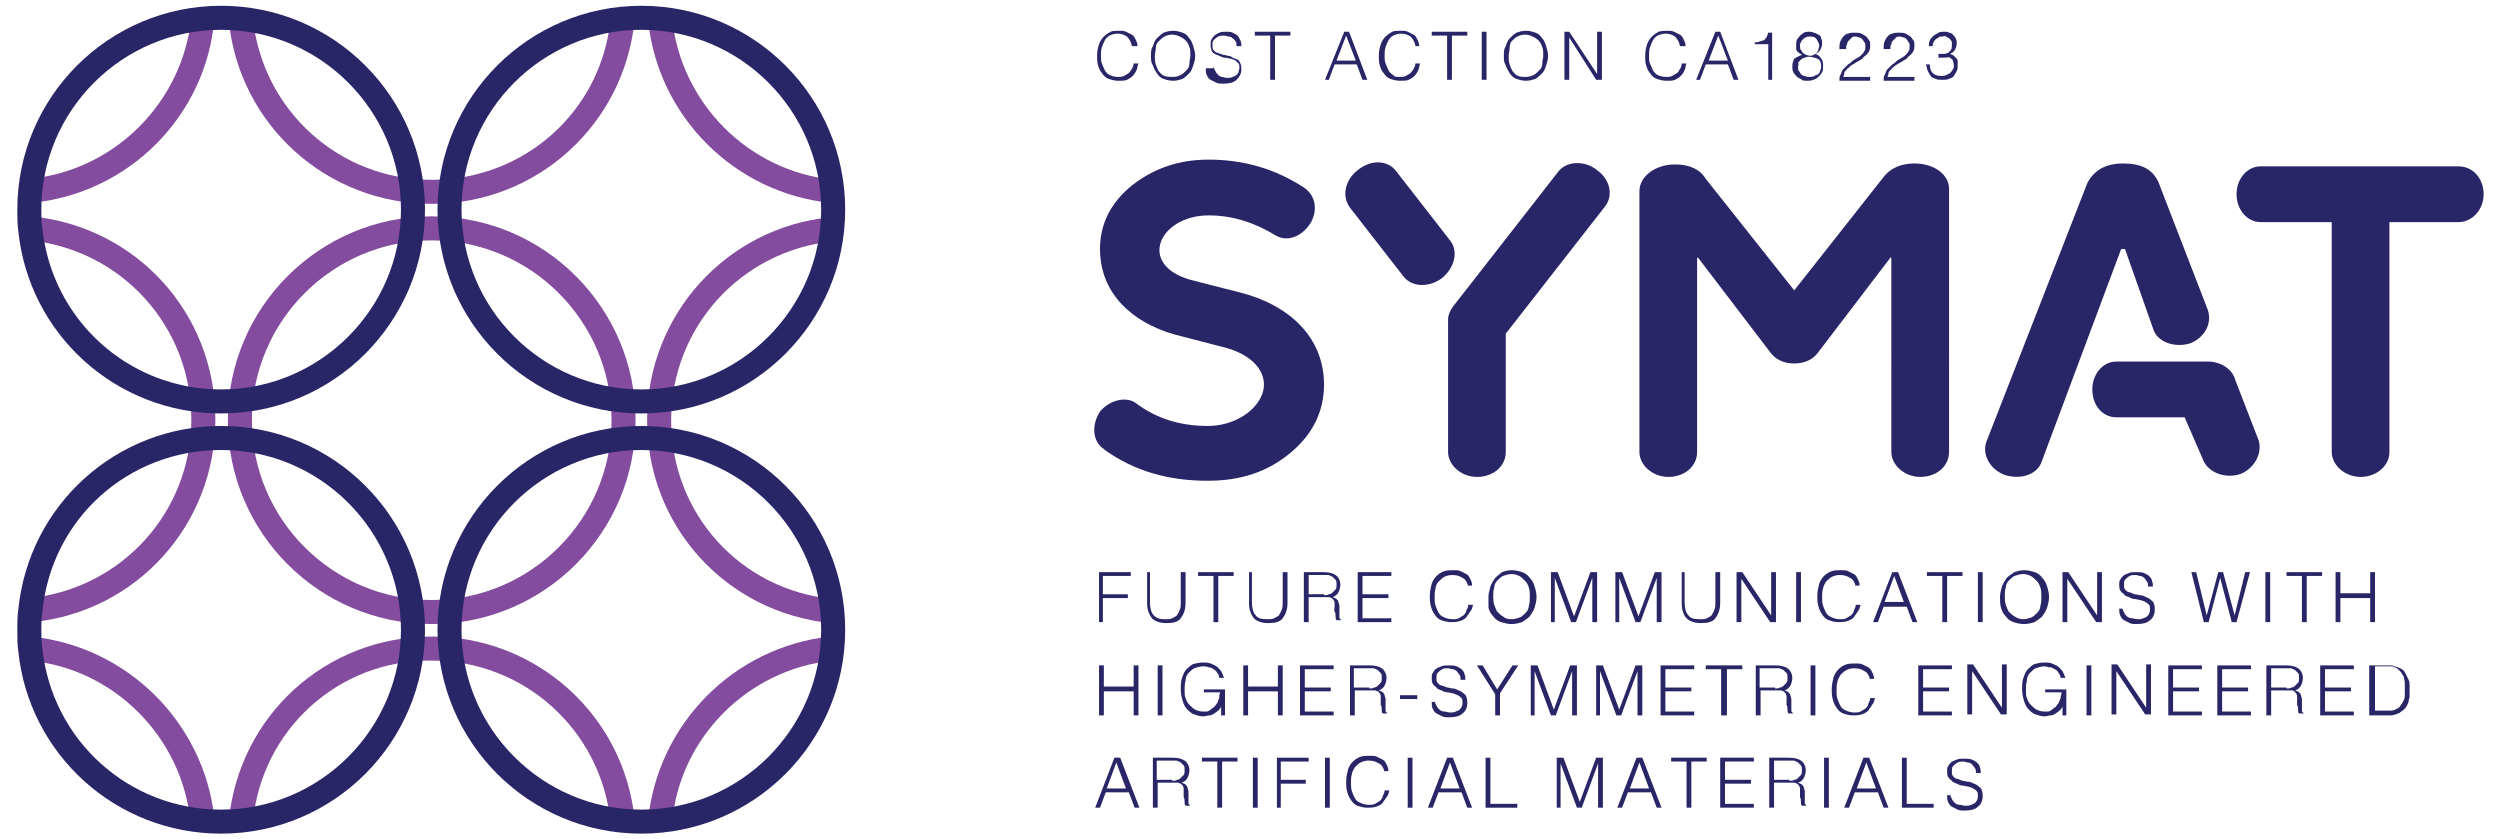 <?xml version="1.0" encoding="utf-8"?>
<!-- Generator: Adobe Illustrator 24.1.2, SVG Export Plug-In . SVG Version: 6.00 Build 0)  -->
<svg version="1.1" id="Layer_1" xmlns="http://www.w3.org/2000/svg" xmlns:xlink="http://www.w3.org/1999/xlink" x="0px" y="0px"
	 viewBox="0 0 260 87.3" style="enable-background:new 0 0 260 87.3;" xml:space="preserve">
<style type="text/css">
	.st0{fill:#844C9E;}
	.st1{fill:#292668;}
</style>
<g>
	<g>
		<g>
			<path class="st0" d="M44.9,64.9c-11.7,0-21.2-9.5-21.2-21.2s9.5-21.2,21.2-21.2S66.1,32,66.1,43.7S56.6,64.9,44.9,64.9z M44.9,25
				c-10.3,0-18.7,8.4-18.7,18.7s8.4,18.7,18.7,18.7S63.6,54,63.6,43.7S55.2,25,44.9,25z"/>
		</g>
		<g>
			<path class="st0" d="M3.4,64.7l-0.3-2.5c9.6-1,16.8-9,16.8-18.6C19.9,34,12.7,26,3.1,25l0.2-2.5c10.9,1.1,19.1,10.1,19.1,21.1
				C22.4,54.6,14.2,63.6,3.4,64.7z"/>
		</g>
		<g>
			<path class="st0" d="M86.4,64.8c-10.9-1.1-19.1-10.1-19.1-21.1c0-10.9,8.2-20,19-21.1l0.3,2.5c-9.6,1-16.8,9-16.8,18.6
				c0,9.7,7.2,17.7,16.9,18.6L86.4,64.8z"/>
		</g>
		<g>
			<path class="st0" d="M44.9,21.2c-10.9,0-20-8.2-21.1-19l2.5-0.3c1,9.6,9,16.8,18.6,16.8c9.7,0,17.7-7.2,18.6-16.8L66,2.1
				C64.9,13,55.8,21.2,44.9,21.2z"/>
		</g>
		<g>
			<path class="st0" d="M3.3,21.1l-0.2-2.5c8.9-0.9,15.9-8,16.8-16.8L22.3,2C21.4,12.1,13.4,20.1,3.3,21.1z"/>
		</g>
		<g>
			<path class="st0" d="M86.4,21.1c-10-1-18-9-19-19l2.5-0.2c0.9,8.8,7.9,15.9,16.8,16.8L86.4,21.1z"/>
		</g>
		<g>
			<path class="st0" d="M26.3,85.5l-2.5-0.2c1.1-10.9,10.1-19.1,21.1-19.1c10.9,0,20,8.2,21.1,19l-2.5,0.3c-1-9.6-9-16.8-18.6-16.8
				C35.2,68.6,27.2,75.9,26.3,85.5z"/>
		</g>
		<g>
			<path class="st0" d="M69.9,85.5l-2.5-0.2c1-10,8.9-18,18.9-19.1l0.3,2.5C77.8,69.6,70.7,76.7,69.9,85.5z"/>
		</g>
		<g>
			<path class="st0" d="M19.8,85.4c-0.9-8.8-8-15.9-16.8-16.7l0.2-2.5c10,1,18,8.9,19.1,18.9L19.8,85.4z"/>
		</g>
		<g>
			<path class="st1" d="M23,43C12.1,43,3,34.8,1.9,24c-0.1-0.7-0.1-1.4-0.1-2.2C1.8,10.1,11.3,0.6,23,0.6s21.2,9.5,21.2,21.2
				S34.7,43,23,43z M23,3.1c-10.3,0-18.7,8.4-18.7,18.7c0,0.6,0,1.3,0.1,1.9c1,9.6,9,16.8,18.6,16.8c10.3,0,18.7-8.4,18.7-18.7
				S33.3,3.1,23,3.1z"/>
		</g>
		<g>
			<path class="st1" d="M66.7,43C55,43,45.5,33.5,45.5,21.8S55,0.6,66.7,0.6s21.2,9.5,21.2,21.2S78.4,43,66.7,43z M66.7,3.1
				C56.4,3.1,48,11.5,48,21.8s8.4,18.7,18.7,18.7s18.7-8.4,18.7-18.7S77,3.1,66.7,3.1z"/>
		</g>
		<g>
			<path class="st1" d="M66.7,86.7c-11.7,0-21.2-9.5-21.2-21.2S55,44.3,66.7,44.3s21.2,9.5,21.2,21.2S78.4,86.7,66.7,86.7z
				 M66.7,46.8C56.4,46.8,48,55.2,48,65.5s8.4,18.7,18.7,18.7s18.7-8.4,18.7-18.7S77,46.8,66.7,46.8z"/>
		</g>
		<g>
			<path class="st1" d="M23,86.7c-10.9,0-20-8.2-21.1-19c-0.1-0.7-0.1-1.4-0.1-2.2c0-0.7,0-1.4,0.1-2.1C3,52.5,12.1,44.3,23,44.3
				c11.7,0,21.2,9.5,21.2,21.2S34.7,86.7,23,86.7z M23,46.8c-9.7,0-17.7,7.2-18.6,16.9c-0.1,0.6-0.1,1.2-0.1,1.8
				c0,0.6,0,1.3,0.1,1.9c1,9.6,9,16.8,18.6,16.8c10.3,0,18.7-8.4,18.7-18.7S33.3,46.8,23,46.8z"/>
		</g>
	</g>
	<g>
		<g>
			<g>
				<path class="st1" d="M117.7,4.7c-0.1-0.4-0.3-0.7-0.5-0.9c-0.3-0.2-0.6-0.3-1-0.3c-0.3,0-0.6,0.1-0.8,0.2
					c-0.2,0.1-0.4,0.3-0.5,0.5c-0.1,0.2-0.2,0.4-0.3,0.7c-0.1,0.3-0.1,0.6-0.1,0.9c0,0.3,0,0.6,0.1,0.8c0.1,0.3,0.2,0.5,0.3,0.7
					s0.3,0.4,0.5,0.5c0.2,0.1,0.5,0.2,0.9,0.2c0.2,0,0.4,0,0.6-0.1c0.2-0.1,0.3-0.2,0.5-0.3c0.1-0.1,0.2-0.3,0.3-0.4
					c0.1-0.2,0.2-0.4,0.2-0.6h0.5c-0.1,0.2-0.1,0.5-0.2,0.7c-0.1,0.2-0.2,0.4-0.4,0.6s-0.4,0.3-0.6,0.4c-0.2,0.1-0.5,0.1-0.9,0.1
					c-0.4,0-0.7-0.1-1-0.2c-0.3-0.1-0.5-0.3-0.7-0.6c-0.2-0.2-0.3-0.5-0.4-0.8c-0.1-0.3-0.1-0.7-0.1-1c0-0.5,0.1-0.9,0.2-1.2
					c0.1-0.3,0.3-0.6,0.5-0.8s0.5-0.4,0.7-0.5s0.6-0.1,0.9-0.1c0.3,0,0.5,0,0.7,0.1c0.2,0.1,0.4,0.2,0.6,0.3s0.3,0.3,0.4,0.5
					c0.1,0.2,0.2,0.4,0.2,0.7H117.7z"/>
				<path class="st1" d="M119.7,5.8c0-0.4,0-0.7,0.2-1c0.1-0.3,0.2-0.6,0.4-0.8c0.2-0.2,0.4-0.4,0.7-0.6c0.3-0.1,0.6-0.2,1-0.2
					c0.4,0,0.7,0.1,1,0.2s0.5,0.3,0.7,0.6c0.2,0.2,0.3,0.5,0.4,0.8c0.1,0.3,0.2,0.7,0.2,1c0,0.4-0.1,0.7-0.2,1
					c-0.1,0.3-0.2,0.6-0.4,0.8c-0.2,0.2-0.4,0.4-0.7,0.6c-0.3,0.1-0.6,0.2-1,0.2c-0.4,0-0.7-0.1-1-0.2c-0.3-0.1-0.5-0.3-0.7-0.6
					s-0.3-0.5-0.4-0.8C119.7,6.5,119.7,6.2,119.7,5.8z M122,8c0.3,0,0.6-0.1,0.8-0.2s0.4-0.3,0.6-0.5c0.2-0.2,0.3-0.4,0.3-0.7
					s0.1-0.6,0.1-0.8c0-0.3,0-0.7-0.1-0.9c-0.1-0.3-0.2-0.5-0.4-0.7c-0.2-0.2-0.4-0.3-0.6-0.4c-0.2-0.1-0.5-0.2-0.8-0.2
					c-0.3,0-0.6,0.1-0.8,0.2c-0.2,0.1-0.4,0.3-0.6,0.5c-0.2,0.2-0.3,0.4-0.3,0.7s-0.1,0.6-0.1,0.8c0,0.3,0,0.6,0.1,0.9
					c0.1,0.3,0.2,0.5,0.3,0.7c0.2,0.2,0.3,0.4,0.6,0.5C121.4,8,121.7,8,122,8z"/>
				<path class="st1" d="M126.2,6.8c0,0.2,0.1,0.4,0.2,0.6s0.2,0.3,0.3,0.4c0.1,0.1,0.3,0.2,0.4,0.2s0.3,0.1,0.5,0.1
					c0.2,0,0.4,0,0.6-0.1c0.2-0.1,0.3-0.1,0.4-0.2s0.2-0.2,0.2-0.3s0.1-0.3,0.1-0.4c0-0.2,0-0.4-0.1-0.5c-0.1-0.1-0.2-0.2-0.3-0.3
					c-0.1-0.1-0.3-0.1-0.5-0.2c-0.2,0-0.4-0.1-0.6-0.1c-0.2,0-0.4-0.1-0.6-0.2c-0.2-0.1-0.3-0.1-0.5-0.2c-0.1-0.1-0.3-0.2-0.3-0.4
					c-0.1-0.2-0.1-0.4-0.1-0.6c0-0.2,0-0.3,0.1-0.5c0.1-0.2,0.2-0.3,0.3-0.4c0.1-0.1,0.3-0.2,0.5-0.3c0.2-0.1,0.5-0.1,0.7-0.1
					c0.3,0,0.5,0,0.7,0.1c0.2,0.1,0.4,0.2,0.5,0.3c0.1,0.1,0.2,0.3,0.3,0.5c0.1,0.2,0.1,0.4,0.1,0.6h-0.5c0-0.2,0-0.4-0.1-0.5
					c-0.1-0.1-0.2-0.3-0.3-0.3c-0.1-0.1-0.2-0.2-0.4-0.2s-0.3-0.1-0.5-0.1c-0.2,0-0.4,0-0.6,0.1c-0.2,0.1-0.3,0.2-0.4,0.3
					c-0.1,0.1-0.2,0.2-0.2,0.4c0,0.1,0,0.3,0,0.4c0,0.2,0.1,0.3,0.2,0.4c0.1,0.1,0.2,0.2,0.4,0.2c0.1,0.1,0.3,0.1,0.5,0.2
					c0.2,0,0.4,0.1,0.5,0.1c0.2,0,0.4,0.1,0.5,0.2c0.2,0.1,0.3,0.1,0.5,0.2s0.2,0.2,0.3,0.4c0.1,0.2,0.1,0.4,0.1,0.6
					c0,0.5-0.2,0.8-0.5,1.1c-0.3,0.3-0.8,0.4-1.4,0.4c-0.3,0-0.5,0-0.7-0.1c-0.2-0.1-0.4-0.2-0.6-0.3c-0.2-0.1-0.3-0.3-0.4-0.5
					s-0.1-0.4-0.1-0.7H126.2z"/>
				<path class="st1" d="M130.5,3.3h3.7v0.4h-1.6v4.6h-0.5V3.7h-1.6V3.3z"/>
				<path class="st1" d="M137.8,8.3l2-5h0.5l1.9,5h-0.5l-0.6-1.6h-2.3l-0.6,1.6H137.8z M139,6.3h2l-1-2.6L139,6.3z"/>
				<path class="st1" d="M147.2,4.7c-0.1-0.4-0.3-0.7-0.5-0.9c-0.3-0.2-0.6-0.3-1-0.3c-0.3,0-0.6,0.1-0.8,0.2
					c-0.2,0.1-0.4,0.3-0.5,0.5c-0.1,0.2-0.2,0.4-0.3,0.7c-0.1,0.3-0.1,0.6-0.1,0.9c0,0.3,0,0.6,0.1,0.8c0.1,0.3,0.2,0.5,0.3,0.7
					s0.3,0.4,0.5,0.5C145,8,145.3,8,145.6,8c0.2,0,0.4,0,0.6-0.1c0.2-0.1,0.3-0.2,0.5-0.3c0.1-0.1,0.2-0.3,0.3-0.4
					c0.1-0.2,0.2-0.4,0.2-0.6h0.5c-0.1,0.2-0.1,0.5-0.2,0.7c-0.1,0.2-0.2,0.4-0.4,0.6s-0.4,0.3-0.6,0.4c-0.2,0.1-0.5,0.1-0.9,0.1
					c-0.4,0-0.7-0.1-1-0.2c-0.3-0.1-0.5-0.3-0.7-0.6c-0.2-0.2-0.3-0.5-0.4-0.8c-0.1-0.3-0.1-0.7-0.1-1c0-0.5,0.1-0.9,0.2-1.2
					c0.1-0.3,0.3-0.6,0.5-0.8s0.5-0.4,0.7-0.5s0.6-0.1,0.9-0.1c0.3,0,0.5,0,0.7,0.1c0.2,0.1,0.4,0.2,0.6,0.3s0.3,0.3,0.4,0.5
					c0.1,0.2,0.2,0.4,0.2,0.7H147.2z"/>
				<path class="st1" d="M148.9,3.3h3.7v0.4H151v4.6h-0.5V3.7h-1.6V3.3z"/>
				<path class="st1" d="M154.1,8.3v-5h0.5v5H154.1z"/>
				<path class="st1" d="M156.4,5.8c0-0.4,0-0.7,0.2-1c0.1-0.3,0.2-0.6,0.4-0.8c0.2-0.2,0.4-0.4,0.7-0.6c0.3-0.1,0.6-0.2,1-0.2
					c0.4,0,0.7,0.1,1,0.2s0.5,0.3,0.7,0.6c0.2,0.2,0.3,0.5,0.4,0.8c0.1,0.3,0.2,0.7,0.2,1c0,0.4-0.1,0.7-0.2,1
					c-0.1,0.3-0.2,0.6-0.4,0.8c-0.2,0.2-0.4,0.4-0.7,0.6c-0.3,0.1-0.6,0.2-1,0.2c-0.4,0-0.7-0.1-1-0.2c-0.3-0.1-0.5-0.3-0.7-0.6
					s-0.3-0.5-0.4-0.8C156.4,6.5,156.4,6.2,156.4,5.8z M158.7,8c0.3,0,0.6-0.1,0.8-0.2s0.4-0.3,0.6-0.5c0.2-0.2,0.3-0.4,0.3-0.7
					s0.1-0.6,0.1-0.8c0-0.3,0-0.7-0.1-0.9c-0.1-0.3-0.2-0.5-0.4-0.7c-0.2-0.2-0.4-0.3-0.6-0.4c-0.2-0.1-0.5-0.2-0.8-0.2
					c-0.3,0-0.6,0.1-0.8,0.2c-0.2,0.1-0.4,0.3-0.6,0.5C157.1,4.4,157,4.7,157,5s-0.1,0.6-0.1,0.8c0,0.3,0,0.6,0.1,0.9
					c0.1,0.3,0.2,0.5,0.3,0.7c0.2,0.2,0.3,0.4,0.6,0.5C158.1,8,158.4,8,158.7,8z"/>
				<path class="st1" d="M163.2,3.9L163.2,3.9l0,4.4h-0.5v-5h0.5l2.9,4.4h0V3.3h0.5v5h-0.6L163.2,3.9z"/>
				<path class="st1" d="M174.7,4.7c-0.1-0.4-0.3-0.7-0.5-0.9c-0.3-0.2-0.6-0.3-1-0.3c-0.3,0-0.6,0.1-0.8,0.2
					c-0.2,0.1-0.4,0.3-0.5,0.5c-0.1,0.2-0.2,0.4-0.3,0.7c-0.1,0.3-0.1,0.6-0.1,0.9c0,0.3,0,0.6,0.1,0.8s0.2,0.5,0.3,0.7
					c0.1,0.2,0.3,0.4,0.5,0.5c0.2,0.1,0.5,0.2,0.9,0.2c0.2,0,0.4,0,0.6-0.1c0.2-0.1,0.3-0.2,0.5-0.3s0.2-0.3,0.3-0.4
					s0.2-0.4,0.2-0.6h0.5c-0.1,0.2-0.1,0.5-0.2,0.7c-0.1,0.2-0.2,0.4-0.4,0.6s-0.4,0.3-0.6,0.4c-0.2,0.1-0.5,0.1-0.9,0.1
					c-0.4,0-0.7-0.1-1-0.2c-0.3-0.1-0.5-0.3-0.7-0.6c-0.2-0.2-0.3-0.5-0.4-0.8s-0.1-0.7-0.1-1c0-0.5,0.1-0.9,0.2-1.2
					s0.3-0.6,0.5-0.8s0.5-0.4,0.7-0.5c0.3-0.1,0.6-0.1,0.9-0.1c0.3,0,0.5,0,0.7,0.1c0.2,0.1,0.4,0.2,0.6,0.3
					c0.2,0.1,0.3,0.3,0.4,0.5c0.1,0.2,0.2,0.4,0.2,0.7H174.7z"/>
				<path class="st1" d="M176.4,8.3l2-5h0.5l1.9,5h-0.5l-0.6-1.6h-2.3l-0.6,1.6H176.4z M177.7,6.3h2l-1-2.6L177.7,6.3z"/>
				<path class="st1" d="M183.8,4.6h-1.3V4.4c0.2,0,0.4,0,0.5-0.1c0.2,0,0.3-0.1,0.4-0.1s0.2-0.2,0.3-0.3c0.1-0.1,0.1-0.3,0.2-0.5
					h0.4v4.9h-0.4V4.6z"/>
				<path class="st1" d="M187.4,5.7c-0.1-0.1-0.2-0.1-0.3-0.2c-0.1-0.1-0.2-0.1-0.2-0.2c-0.1-0.1-0.1-0.2-0.1-0.3s0-0.2,0-0.4
					c0-0.2,0-0.3,0.1-0.5c0.1-0.1,0.2-0.3,0.3-0.4c0.1-0.1,0.3-0.2,0.4-0.3c0.2-0.1,0.4-0.1,0.5-0.1c0.2,0,0.4,0,0.5,0.1
					c0.2,0,0.3,0.1,0.5,0.2s0.3,0.2,0.3,0.4c0.1,0.2,0.1,0.3,0.1,0.5c0,0.3-0.1,0.5-0.2,0.7c-0.1,0.2-0.3,0.3-0.5,0.4
					c0.3,0.1,0.5,0.3,0.6,0.5c0.2,0.2,0.2,0.5,0.2,0.8c0,0.2,0,0.5-0.1,0.6c-0.1,0.2-0.2,0.3-0.4,0.5s-0.3,0.2-0.5,0.3
					c-0.2,0.1-0.5,0.1-0.7,0.1c-0.2,0-0.4,0-0.5-0.1s-0.4-0.2-0.5-0.3c-0.1-0.1-0.3-0.3-0.4-0.5c-0.1-0.2-0.1-0.4-0.1-0.6
					c0-0.3,0.1-0.6,0.2-0.8C186.9,5.9,187.2,5.8,187.4,5.7z M188.2,5.9c-0.2,0-0.3,0-0.5,0.1c-0.1,0-0.3,0.1-0.4,0.2
					c-0.1,0.1-0.2,0.2-0.3,0.3C187.1,6.6,187,6.8,187,7c0,0.2,0,0.3,0.1,0.4c0.1,0.1,0.1,0.2,0.2,0.3c0.1,0.1,0.2,0.2,0.4,0.2
					c0.2,0.1,0.3,0.1,0.5,0.1c0.2,0,0.3,0,0.5-0.1c0.1-0.1,0.3-0.1,0.4-0.2c0.1-0.1,0.2-0.2,0.2-0.4c0.1-0.1,0.1-0.3,0.1-0.4
					c0-0.2,0-0.3-0.1-0.5s-0.1-0.2-0.3-0.3C189,6.1,188.8,6,188.7,6S188.4,5.9,188.2,5.9z M188.2,3.8c-0.1,0-0.3,0-0.4,0.1
					c-0.1,0-0.2,0.1-0.3,0.2c-0.1,0.1-0.2,0.2-0.2,0.3c-0.1,0.1-0.1,0.2-0.1,0.4c0,0.2,0,0.3,0.1,0.4s0.1,0.2,0.2,0.3
					c0.1,0.1,0.2,0.1,0.3,0.2c0.1,0,0.3,0.1,0.4,0.1c0.1,0,0.3,0,0.4-0.1c0.1,0,0.2-0.1,0.3-0.2c0.1-0.1,0.2-0.2,0.2-0.3
					c0-0.1,0.1-0.3,0.1-0.4c0-0.3-0.1-0.4-0.2-0.6C188.8,3.8,188.5,3.8,188.2,3.8z"/>
				<path class="st1" d="M191.3,5c0-0.2,0-0.5,0.1-0.7c0.1-0.2,0.2-0.4,0.3-0.5c0.1-0.1,0.3-0.3,0.5-0.3c0.2-0.1,0.4-0.1,0.7-0.1
					c0.2,0,0.5,0,0.7,0.1c0.2,0.1,0.3,0.2,0.5,0.3c0.1,0.1,0.2,0.3,0.3,0.4s0.1,0.3,0.1,0.5c0,0.2,0,0.4-0.1,0.6
					c-0.1,0.2-0.2,0.3-0.3,0.4c-0.1,0.1-0.3,0.2-0.4,0.4c-0.2,0.1-0.3,0.2-0.5,0.3c-0.2,0.1-0.3,0.2-0.5,0.3s-0.3,0.2-0.4,0.3
					c-0.1,0.1-0.2,0.1-0.2,0.2c-0.1,0.1-0.1,0.1-0.2,0.2c-0.1,0.1-0.1,0.2-0.1,0.3s-0.1,0.2-0.1,0.3h2.8v0.4h-3.2
					c0-0.2,0-0.5,0.1-0.6s0.1-0.4,0.3-0.6c0.2-0.2,0.4-0.4,0.5-0.5c0.2-0.1,0.4-0.3,0.5-0.4c0.2-0.1,0.3-0.2,0.5-0.3
					c0.2-0.1,0.3-0.2,0.4-0.3c0.1-0.1,0.2-0.2,0.3-0.4c0.1-0.1,0.1-0.3,0.1-0.5c0-0.2,0-0.3-0.1-0.4c-0.1-0.1-0.1-0.2-0.2-0.3
					c-0.1-0.1-0.2-0.2-0.3-0.2c-0.1,0-0.3-0.1-0.4-0.1c-0.2,0-0.3,0-0.4,0.1c-0.1,0.1-0.2,0.2-0.3,0.3s-0.2,0.2-0.2,0.4
					c-0.1,0.1-0.1,0.3-0.1,0.5H191.3z"/>
				<path class="st1" d="M195.9,5c0-0.2,0-0.5,0.1-0.7c0.1-0.2,0.2-0.4,0.3-0.5c0.1-0.1,0.3-0.3,0.5-0.3c0.2-0.1,0.4-0.1,0.7-0.1
					c0.2,0,0.5,0,0.7,0.1c0.2,0.1,0.3,0.2,0.5,0.3c0.1,0.1,0.2,0.3,0.3,0.4s0.1,0.3,0.1,0.5c0,0.2,0,0.4-0.1,0.6
					c-0.1,0.2-0.2,0.3-0.3,0.4c-0.1,0.1-0.3,0.2-0.4,0.4c-0.2,0.1-0.3,0.2-0.5,0.3c-0.2,0.1-0.3,0.2-0.5,0.3s-0.3,0.2-0.4,0.3
					c-0.1,0.1-0.2,0.1-0.2,0.2c-0.1,0.1-0.1,0.1-0.2,0.2c-0.1,0.1-0.1,0.2-0.1,0.3s-0.1,0.2-0.1,0.3h2.8v0.4h-3.2
					c0-0.2,0-0.5,0.1-0.6s0.1-0.4,0.3-0.6c0.2-0.2,0.4-0.4,0.5-0.5c0.2-0.1,0.4-0.3,0.5-0.4c0.2-0.1,0.3-0.2,0.5-0.3
					c0.2-0.1,0.3-0.2,0.4-0.3c0.1-0.1,0.2-0.2,0.3-0.4c0.1-0.1,0.1-0.3,0.1-0.5c0-0.2,0-0.3-0.1-0.4c-0.1-0.1-0.1-0.2-0.2-0.3
					c-0.1-0.1-0.2-0.2-0.3-0.2c-0.1,0-0.3-0.1-0.4-0.1c-0.2,0-0.3,0-0.4,0.1c-0.1,0.1-0.2,0.2-0.3,0.3s-0.2,0.2-0.2,0.4
					c-0.1,0.1-0.1,0.3-0.1,0.5H195.9z"/>
				<path class="st1" d="M201.6,5.6c0.2,0,0.4,0,0.6,0c0.2,0,0.3-0.1,0.4-0.1c0.1-0.1,0.2-0.2,0.3-0.3C203,5,203,4.8,203,4.6
					c0-0.2,0-0.3-0.1-0.4S202.8,4,202.7,4c-0.1-0.1-0.2-0.1-0.3-0.2s-0.3,0-0.4,0c-0.2,0-0.3,0-0.4,0.1s-0.2,0.1-0.3,0.2
					c-0.1,0.1-0.2,0.2-0.2,0.3c-0.1,0.1-0.1,0.3-0.1,0.4h-0.4c0-0.2,0-0.4,0.1-0.6s0.2-0.3,0.4-0.5c0.2-0.1,0.3-0.2,0.5-0.3
					s0.4-0.1,0.6-0.1c0.2,0,0.4,0,0.5,0.1c0.2,0,0.3,0.1,0.4,0.2c0.1,0.1,0.2,0.2,0.3,0.4c0.1,0.2,0.1,0.3,0.1,0.5
					c0,0.3-0.1,0.5-0.2,0.7c-0.1,0.2-0.3,0.3-0.5,0.4c0.2,0.1,0.3,0.1,0.4,0.2s0.2,0.2,0.3,0.3c0.1,0.1,0.1,0.2,0.1,0.3
					c0,0.1,0,0.2,0,0.4c0,0.2,0,0.4-0.1,0.6c-0.1,0.2-0.2,0.3-0.3,0.5s-0.3,0.2-0.5,0.3c-0.2,0.1-0.4,0.1-0.7,0.1
					c-0.3,0-0.5,0-0.7-0.1s-0.4-0.1-0.5-0.3c-0.1-0.1-0.2-0.3-0.3-0.5c-0.1-0.2-0.1-0.4-0.2-0.7h0.4c0,0.4,0.1,0.7,0.3,0.9
					c0.2,0.2,0.5,0.3,0.9,0.3c0.2,0,0.3,0,0.5-0.1c0.2-0.1,0.3-0.1,0.4-0.2c0.1-0.1,0.2-0.2,0.3-0.4c0.1-0.1,0.1-0.3,0.1-0.4
					c0-0.2-0.1-0.4-0.1-0.5s-0.2-0.2-0.3-0.3S202.4,6,202.2,6c-0.2,0-0.4,0-0.6,0V5.6z"/>
			</g>
		</g>
		<g>
			<path class="st1" d="M114.3,64.7v-5.2h3.3v0.4h-2.9v1.9h2.6v0.4h-2.6v2.5H114.3z"/>
			<path class="st1" d="M119.1,59.5h0.5v3.1c0,0.6,0.1,1.1,0.4,1.4s0.6,0.4,1.2,0.4c0.3,0,0.5,0,0.7-0.1c0.2-0.1,0.4-0.2,0.5-0.3
				c0.1-0.2,0.2-0.3,0.3-0.6c0.1-0.2,0.1-0.5,0.1-0.8v-3.1h0.5v3.2c0,0.7-0.2,1.2-0.5,1.6c-0.3,0.4-0.8,0.5-1.5,0.5
				c-0.7,0-1.2-0.2-1.5-0.5c-0.3-0.4-0.5-0.9-0.5-1.5V59.5z"/>
			<path class="st1" d="M124.5,59.5h3.8v0.4h-1.6v4.8h-0.5v-4.8h-1.6V59.5z"/>
			<path class="st1" d="M129.7,59.5h0.5v3.1c0,0.6,0.1,1.1,0.4,1.4c0.2,0.3,0.6,0.4,1.2,0.4c0.3,0,0.5,0,0.7-0.1
				c0.2-0.1,0.4-0.2,0.5-0.3c0.1-0.2,0.2-0.3,0.3-0.6c0.1-0.2,0.1-0.5,0.1-0.8v-3.1h0.5v3.2c0,0.7-0.2,1.2-0.5,1.6
				c-0.3,0.4-0.8,0.5-1.5,0.5c-0.7,0-1.2-0.2-1.5-0.5c-0.3-0.4-0.5-0.9-0.5-1.5V59.5z"/>
			<path class="st1" d="M136.1,62.3v2.4l-0.5,0v-5.2h2c0.6,0,1,0.1,1.3,0.3c0.3,0.2,0.5,0.6,0.5,1c0,0.3-0.1,0.6-0.2,0.8
				s-0.3,0.4-0.6,0.5c0.2,0.1,0.3,0.1,0.4,0.2c0.1,0.1,0.2,0.2,0.2,0.3c0,0.1,0.1,0.3,0.1,0.4c0,0.1,0,0.3,0,0.4c0,0.2,0,0.4,0,0.5
				s0,0.2,0,0.3c0,0.1,0,0.1,0.1,0.2c0,0,0.1,0.1,0.1,0.1v0l-0.5,0c-0.1-0.1-0.1-0.2-0.1-0.4s0-0.3-0.1-0.5s0-0.3,0-0.5
				c0-0.2,0-0.3,0-0.4c0-0.1-0.1-0.3-0.1-0.3c-0.1-0.1-0.1-0.1-0.2-0.2c-0.1,0-0.2-0.1-0.3-0.1c-0.1,0-0.2,0-0.3,0H136.1z
				 M137.7,61.9c0.2,0,0.4,0,0.5-0.1c0.2,0,0.3-0.1,0.4-0.2s0.2-0.2,0.3-0.3c0.1-0.1,0.1-0.3,0.1-0.5c0-0.2,0-0.4-0.1-0.5
				c-0.1-0.1-0.2-0.2-0.3-0.3c-0.1-0.1-0.3-0.1-0.4-0.2c-0.2,0-0.3,0-0.5,0h-1.6v2H137.7z"/>
			<path class="st1" d="M141.2,64.7v-5.2h3.5v0.4h-3v1.9h2.7v0.4h-2.7v2.1h3v0.4H141.2z"/>
			<path class="st1" d="M152.7,61c-0.1-0.4-0.3-0.8-0.6-0.9c-0.3-0.2-0.6-0.3-1.1-0.3c-0.3,0-0.6,0.1-0.8,0.2
				c-0.2,0.1-0.4,0.3-0.6,0.5s-0.3,0.5-0.3,0.7c-0.1,0.3-0.1,0.6-0.1,0.9c0,0.3,0,0.6,0.1,0.9c0.1,0.3,0.2,0.5,0.3,0.7
				c0.1,0.2,0.3,0.4,0.6,0.5c0.2,0.1,0.5,0.2,0.9,0.2c0.2,0,0.4,0,0.6-0.1s0.3-0.2,0.5-0.3c0.1-0.1,0.3-0.3,0.3-0.5
				c0.1-0.2,0.2-0.4,0.2-0.6h0.5c-0.1,0.3-0.1,0.5-0.3,0.7c-0.1,0.2-0.3,0.4-0.4,0.6c-0.2,0.2-0.4,0.3-0.7,0.4
				c-0.3,0.1-0.6,0.1-0.9,0.1c-0.4,0-0.7-0.1-1-0.2c-0.3-0.1-0.5-0.3-0.7-0.6c-0.2-0.3-0.3-0.5-0.4-0.9c-0.1-0.3-0.1-0.7-0.1-1
				c0-0.5,0.1-0.9,0.2-1.3c0.1-0.3,0.3-0.6,0.5-0.8c0.2-0.2,0.5-0.4,0.8-0.5c0.3-0.1,0.6-0.1,1-0.1c0.3,0,0.5,0,0.7,0.1
				c0.2,0.1,0.4,0.2,0.6,0.3c0.2,0.1,0.3,0.3,0.4,0.5c0.1,0.2,0.2,0.4,0.2,0.7H152.7z"/>
			<path class="st1" d="M154.8,62.1c0-0.4,0.1-0.7,0.2-1.1c0.1-0.3,0.3-0.6,0.5-0.9c0.2-0.2,0.5-0.4,0.7-0.6c0.3-0.1,0.6-0.2,1-0.2
				c0.4,0,0.8,0.1,1.1,0.2c0.3,0.1,0.6,0.3,0.8,0.6c0.2,0.2,0.4,0.5,0.5,0.9c0.1,0.3,0.2,0.7,0.2,1.1c0,0.4-0.1,0.7-0.2,1.1
				c-0.1,0.3-0.3,0.6-0.5,0.9c-0.2,0.2-0.5,0.4-0.8,0.6c-0.3,0.1-0.7,0.2-1.1,0.2c-0.4,0-0.7-0.1-1.1-0.2c-0.3-0.1-0.6-0.3-0.8-0.6
				c-0.2-0.2-0.4-0.5-0.5-0.9C154.8,62.8,154.8,62.5,154.8,62.1z M157.2,64.4c0.3,0,0.6-0.1,0.9-0.2c0.2-0.1,0.4-0.3,0.6-0.5
				c0.2-0.2,0.3-0.5,0.3-0.7c0.1-0.3,0.1-0.6,0.1-0.9c0-0.4,0-0.7-0.1-1c-0.1-0.3-0.2-0.5-0.4-0.7c-0.2-0.2-0.4-0.4-0.6-0.5
				c-0.2-0.1-0.5-0.2-0.8-0.2c-0.3,0-0.6,0.1-0.9,0.2c-0.2,0.1-0.4,0.3-0.6,0.5c-0.2,0.2-0.3,0.5-0.3,0.7c-0.1,0.3-0.1,0.6-0.1,0.9
				c0,0.3,0,0.6,0.1,0.9c0.1,0.3,0.2,0.5,0.3,0.7c0.2,0.2,0.4,0.4,0.6,0.5C156.5,64.3,156.8,64.4,157.2,64.4z"/>
			<path class="st1" d="M161.3,64.7v-5.2h0.7l1.7,4.6h0l1.7-4.6h0.7v5.2h-0.5v-4.6h0l-1.7,4.6h-0.5l-1.7-4.6h0v4.6H161.3z"/>
			<path class="st1" d="M168,64.7v-5.2h0.7l1.7,4.6h0l1.7-4.6h0.7v5.2h-0.5v-4.6h0l-1.7,4.6h-0.5l-1.7-4.6h0v4.6H168z"/>
			<path class="st1" d="M174.7,59.5h0.5v3.1c0,0.6,0.1,1.1,0.4,1.4c0.2,0.3,0.6,0.4,1.2,0.4c0.3,0,0.5,0,0.7-0.1
				c0.2-0.1,0.4-0.2,0.5-0.3c0.1-0.2,0.2-0.3,0.3-0.6c0.1-0.2,0.1-0.5,0.1-0.8v-3.1h0.5v3.2c0,0.7-0.2,1.2-0.5,1.6
				c-0.3,0.4-0.8,0.5-1.5,0.5c-0.7,0-1.2-0.2-1.5-0.5s-0.5-0.9-0.5-1.5V59.5z"/>
			<path class="st1" d="M181.1,60.2L181.1,60.2l0,4.5h-0.5v-5.2h0.6l3,4.5h0v-4.5h0.5v5.2h-0.6L181.1,60.2z"/>
			<path class="st1" d="M186.8,64.7v-5.2h0.5v5.2H186.8z"/>
			<path class="st1" d="M193,61c-0.1-0.4-0.3-0.8-0.6-0.9c-0.3-0.2-0.6-0.3-1.1-0.3c-0.3,0-0.6,0.1-0.8,0.2
				c-0.2,0.1-0.4,0.3-0.6,0.5c-0.1,0.2-0.3,0.5-0.3,0.7c-0.1,0.3-0.1,0.6-0.1,0.9c0,0.3,0,0.6,0.1,0.9c0.1,0.3,0.2,0.5,0.3,0.7
				c0.1,0.2,0.3,0.4,0.6,0.5c0.2,0.1,0.5,0.2,0.9,0.2c0.2,0,0.4,0,0.6-0.1c0.2-0.1,0.3-0.2,0.5-0.3c0.1-0.1,0.3-0.3,0.3-0.5
				c0.1-0.2,0.2-0.4,0.2-0.6h0.5c-0.1,0.3-0.1,0.5-0.3,0.7c-0.1,0.2-0.3,0.4-0.4,0.6c-0.2,0.2-0.4,0.3-0.7,0.4
				c-0.3,0.1-0.6,0.1-0.9,0.1c-0.4,0-0.7-0.1-1-0.2c-0.3-0.1-0.5-0.3-0.7-0.6c-0.2-0.3-0.3-0.5-0.4-0.9c-0.1-0.3-0.1-0.7-0.1-1
				c0-0.5,0.1-0.9,0.2-1.3c0.1-0.3,0.3-0.6,0.5-0.8c0.2-0.2,0.5-0.4,0.8-0.5c0.3-0.1,0.6-0.1,1-0.1c0.3,0,0.5,0,0.7,0.1
				c0.2,0.1,0.4,0.2,0.6,0.3c0.2,0.1,0.3,0.3,0.4,0.5c0.1,0.2,0.2,0.4,0.2,0.7H193z"/>
			<path class="st1" d="M194.8,64.7l2-5.2h0.6l2,5.2h-0.5l-0.6-1.6h-2.4l-0.6,1.6H194.8z M196,62.6h2l-1-2.7L196,62.6z"/>
			<path class="st1" d="M200.3,59.5h3.8v0.4h-1.6v4.8h-0.5v-4.8h-1.6V59.5z"/>
			<path class="st1" d="M205.7,64.7v-5.2h0.5v5.2H205.7z"/>
			<path class="st1" d="M208,62.1c0-0.4,0.1-0.7,0.2-1.1c0.1-0.3,0.3-0.6,0.5-0.9c0.2-0.2,0.5-0.4,0.8-0.6c0.3-0.1,0.6-0.2,1-0.2
				c0.4,0,0.8,0.1,1.1,0.2s0.6,0.3,0.8,0.6c0.2,0.2,0.4,0.5,0.5,0.9c0.1,0.3,0.2,0.7,0.2,1.1c0,0.4-0.1,0.7-0.2,1.1
				c-0.1,0.3-0.3,0.6-0.5,0.9c-0.2,0.2-0.5,0.4-0.8,0.6c-0.3,0.1-0.7,0.2-1.1,0.2c-0.4,0-0.8-0.1-1.1-0.2c-0.3-0.1-0.6-0.3-0.8-0.6
				c-0.2-0.2-0.4-0.5-0.5-0.9S208,62.5,208,62.1z M210.4,64.4c0.3,0,0.6-0.1,0.9-0.2c0.2-0.1,0.4-0.3,0.6-0.5
				c0.2-0.2,0.3-0.5,0.3-0.7c0.1-0.3,0.1-0.6,0.1-0.9c0-0.4,0-0.7-0.1-1c-0.1-0.3-0.2-0.5-0.4-0.7c-0.2-0.2-0.4-0.4-0.6-0.5
				c-0.2-0.1-0.5-0.2-0.8-0.2c-0.3,0-0.6,0.1-0.9,0.2c-0.2,0.1-0.4,0.3-0.6,0.5s-0.3,0.5-0.3,0.7c-0.1,0.3-0.1,0.6-0.1,0.9
				c0,0.3,0,0.6,0.1,0.9c0.1,0.3,0.2,0.5,0.3,0.7c0.2,0.2,0.4,0.4,0.6,0.5C209.8,64.3,210.1,64.4,210.4,64.4z"/>
			<path class="st1" d="M215,60.2L215,60.2l0,4.5h-0.5v-5.2h0.6l3,4.5h0v-4.5h0.5v5.2H218L215,60.2z"/>
			<path class="st1" d="M220.7,63.1c0,0.2,0.1,0.4,0.2,0.6c0.1,0.2,0.2,0.3,0.3,0.4c0.1,0.1,0.3,0.2,0.5,0.2c0.2,0,0.4,0.1,0.6,0.1
				c0.2,0,0.4,0,0.6-0.1c0.2-0.1,0.3-0.1,0.4-0.2c0.1-0.1,0.2-0.2,0.2-0.3c0.1-0.1,0.1-0.3,0.1-0.4c0-0.2,0-0.4-0.1-0.5
				c-0.1-0.1-0.2-0.2-0.4-0.3c-0.1-0.1-0.3-0.1-0.5-0.2c-0.2,0-0.4-0.1-0.6-0.1c-0.2,0-0.4-0.1-0.6-0.2c-0.2-0.1-0.4-0.1-0.5-0.3
				c-0.1-0.1-0.3-0.2-0.4-0.4c-0.1-0.2-0.1-0.4-0.1-0.6c0-0.2,0-0.4,0.1-0.5c0.1-0.2,0.2-0.3,0.3-0.4c0.1-0.1,0.3-0.2,0.6-0.3
				c0.2-0.1,0.5-0.1,0.8-0.1c0.3,0,0.5,0,0.8,0.1c0.2,0.1,0.4,0.2,0.5,0.3c0.1,0.1,0.3,0.3,0.3,0.5c0.1,0.2,0.1,0.4,0.1,0.6h-0.5
				c0-0.2,0-0.4-0.1-0.5c-0.1-0.1-0.2-0.3-0.3-0.4c-0.1-0.1-0.3-0.2-0.4-0.2c-0.2,0-0.3-0.1-0.5-0.1c-0.2,0-0.5,0-0.6,0.1
				c-0.2,0.1-0.3,0.2-0.4,0.3c-0.1,0.1-0.2,0.2-0.2,0.4c0,0.1,0,0.3,0,0.4c0,0.2,0.1,0.3,0.2,0.4c0.1,0.1,0.2,0.2,0.4,0.2
				c0.2,0.1,0.3,0.1,0.5,0.2c0.2,0,0.4,0.1,0.6,0.1c0.2,0,0.4,0.1,0.6,0.2c0.2,0.1,0.3,0.1,0.5,0.3c0.1,0.1,0.3,0.2,0.3,0.4
				c0.1,0.2,0.1,0.4,0.1,0.6c0,0.5-0.2,0.9-0.5,1.1c-0.3,0.3-0.8,0.4-1.4,0.4c-0.3,0-0.5,0-0.7-0.1c-0.2-0.1-0.4-0.2-0.6-0.3
				c-0.2-0.1-0.3-0.3-0.4-0.5c-0.1-0.2-0.1-0.5-0.1-0.7H220.7z"/>
			<path class="st1" d="M232.4,64L232.4,64l1.1-4.5h0.5l-1.4,5.2h-0.5l-1.2-4.6h0l-1.2,4.6h-0.5l-1.3-5.2h0.5l1.1,4.5h0l1.2-4.5h0.5
				L232.4,64z"/>
			<path class="st1" d="M235.6,64.7v-5.2h0.5v5.2H235.6z"/>
			<path class="st1" d="M237.7,59.5h3.8v0.4h-1.6v4.8h-0.5v-4.8h-1.6V59.5z"/>
			<path class="st1" d="M242.9,64.7v-5.2h0.5v2.2h3.1v-2.2h0.5v5.2h-0.5v-2.5h-3.1v2.5H242.9z"/>
			<path class="st1" d="M114.3,74.4v-5.2h0.5v2.2h3.1v-2.2h0.5v5.2h-0.5v-2.5h-3.1v2.5H114.3z"/>
			<path class="st1" d="M120.4,74.4v-5.2h0.5v5.2H120.4z"/>
			<path class="st1" d="M125.2,72.1v-0.4h2.2v2.7H127v-0.9c-0.1,0.2-0.2,0.3-0.3,0.4c-0.1,0.1-0.3,0.2-0.4,0.3
				c-0.2,0.1-0.3,0.2-0.5,0.2c-0.2,0-0.4,0.1-0.7,0.1c-0.3,0-0.6-0.1-0.9-0.2s-0.5-0.3-0.7-0.5c-0.2-0.2-0.4-0.5-0.5-0.9
				c-0.1-0.3-0.2-0.8-0.2-1.2c0-0.4,0-0.7,0.1-1.1c0.1-0.3,0.2-0.6,0.4-0.9c0.2-0.2,0.4-0.4,0.7-0.6c0.3-0.1,0.7-0.2,1.1-0.2
				c0.3,0,0.5,0,0.8,0.1c0.2,0.1,0.5,0.2,0.6,0.3c0.2,0.1,0.3,0.3,0.5,0.5c0.1,0.2,0.2,0.4,0.3,0.7h-0.5c0-0.2-0.1-0.4-0.2-0.5
				c-0.1-0.2-0.2-0.3-0.4-0.4c-0.1-0.1-0.3-0.2-0.5-0.2c-0.2-0.1-0.4-0.1-0.6-0.1c-0.3,0-0.6,0.1-0.9,0.2c-0.2,0.1-0.4,0.3-0.6,0.5
				c-0.2,0.2-0.3,0.5-0.3,0.8c-0.1,0.3-0.1,0.6-0.1,1c0,0.3,0,0.6,0.1,0.8c0.1,0.3,0.2,0.5,0.4,0.7c0.2,0.2,0.4,0.4,0.6,0.5
				c0.2,0.1,0.5,0.2,0.8,0.2c0.1,0,0.3,0,0.4,0c0.1,0,0.3-0.1,0.4-0.2s0.3-0.2,0.4-0.3c0.1-0.1,0.2-0.3,0.3-0.4
				c0.1-0.2,0.1-0.3,0.2-0.5c0-0.2,0-0.4,0.1-0.6H125.2z"/>
			<path class="st1" d="M129.3,74.4v-5.2h0.5v2.2h3.1v-2.2h0.5v5.2h-0.5v-2.5h-3.1v2.5H129.3z"/>
			<path class="st1" d="M135.2,74.4v-5.2h3.5v0.4h-3v1.9h2.7v0.4h-2.7v2.1h3v0.4H135.2z"/>
			<path class="st1" d="M140.9,72v2.4l-0.5,0v-5.2h2c0.6,0,1,0.1,1.3,0.3c0.3,0.2,0.5,0.6,0.5,1c0,0.3-0.1,0.6-0.2,0.8
				c-0.1,0.2-0.3,0.4-0.6,0.5c0.2,0.1,0.3,0.1,0.4,0.2c0.1,0.1,0.2,0.2,0.2,0.3c0,0.1,0.1,0.3,0.1,0.4c0,0.1,0,0.3,0,0.4
				c0,0.2,0,0.4,0,0.5c0,0.1,0,0.2,0,0.3c0,0.1,0,0.1,0.1,0.2c0,0,0.1,0.1,0.1,0.1v0l-0.5,0c-0.1-0.1-0.1-0.2-0.1-0.4
				c0-0.2,0-0.3-0.1-0.5c0-0.2,0-0.3,0-0.5c0-0.2,0-0.3,0-0.4c0-0.1-0.1-0.3-0.1-0.3c-0.1-0.1-0.1-0.1-0.2-0.2
				c-0.1,0-0.2-0.1-0.3-0.1c-0.1,0-0.2,0-0.3,0H140.9z M142.4,71.6c0.2,0,0.4,0,0.5-0.1c0.2,0,0.3-0.1,0.4-0.2
				c0.1-0.1,0.2-0.2,0.3-0.3c0.1-0.1,0.1-0.3,0.1-0.5c0-0.2,0-0.4-0.1-0.5c-0.1-0.1-0.2-0.2-0.3-0.3c-0.1-0.1-0.3-0.1-0.4-0.2
				c-0.2,0-0.3,0-0.5,0h-1.6v2H142.4z"/>
			<path class="st1" d="M147.4,72.3v0.4h-1.8v-0.4H147.4z"/>
			<path class="st1" d="M149.2,72.8c0,0.2,0.1,0.4,0.2,0.6c0.1,0.2,0.2,0.3,0.3,0.4c0.1,0.1,0.3,0.2,0.5,0.2c0.2,0,0.4,0.1,0.6,0.1
				c0.2,0,0.4,0,0.6-0.1c0.2-0.1,0.3-0.1,0.4-0.2c0.1-0.1,0.2-0.2,0.2-0.3c0.1-0.1,0.1-0.3,0.1-0.4c0-0.2,0-0.4-0.1-0.5
				c-0.1-0.1-0.2-0.2-0.4-0.3s-0.3-0.1-0.5-0.2c-0.2,0-0.4-0.1-0.6-0.1c-0.2,0-0.4-0.1-0.6-0.2c-0.2-0.1-0.4-0.1-0.5-0.3
				c-0.1-0.1-0.3-0.2-0.4-0.4c-0.1-0.2-0.1-0.4-0.1-0.6c0-0.2,0-0.4,0.1-0.5c0.1-0.2,0.2-0.3,0.3-0.4c0.1-0.1,0.3-0.2,0.6-0.3
				c0.2-0.1,0.5-0.1,0.8-0.1c0.3,0,0.5,0,0.8,0.1c0.2,0.1,0.4,0.2,0.5,0.3c0.1,0.1,0.3,0.3,0.3,0.5c0.1,0.2,0.1,0.4,0.1,0.6h-0.5
				c0-0.2,0-0.4-0.1-0.5c-0.1-0.1-0.2-0.3-0.3-0.4c-0.1-0.1-0.3-0.2-0.4-0.2c-0.2,0-0.3-0.1-0.5-0.1c-0.3,0-0.5,0-0.6,0.1
				c-0.2,0.1-0.3,0.2-0.4,0.3c-0.1,0.1-0.2,0.2-0.2,0.4c0,0.1,0,0.3,0,0.4c0,0.2,0.1,0.3,0.2,0.4c0.1,0.1,0.2,0.2,0.4,0.2
				c0.2,0.1,0.3,0.1,0.5,0.2c0.2,0,0.4,0.1,0.6,0.1c0.2,0,0.4,0.1,0.6,0.2c0.2,0.1,0.3,0.1,0.5,0.3c0.1,0.1,0.3,0.2,0.3,0.4
				c0.1,0.2,0.1,0.4,0.1,0.6c0,0.5-0.2,0.9-0.5,1.1c-0.3,0.3-0.8,0.4-1.4,0.4c-0.3,0-0.5,0-0.7-0.1c-0.2-0.1-0.4-0.2-0.6-0.3
				c-0.2-0.1-0.3-0.3-0.4-0.5c-0.1-0.2-0.1-0.5-0.1-0.7H149.2z"/>
			<path class="st1" d="M155.7,71.7l1.6-2.5h0.6l-1.9,2.9v2.3h-0.5v-2.2l-1.9-3h0.6L155.7,71.7z"/>
			<path class="st1" d="M159.2,74.4v-5.2h0.7l1.7,4.6h0l1.7-4.6h0.7v5.2h-0.5v-4.6h0l-1.7,4.6h-0.5l-1.7-4.6h0v4.6H159.2z"/>
			<path class="st1" d="M166,74.4v-5.2h0.7l1.7,4.6h0l1.7-4.6h0.7v5.2h-0.5v-4.6h0l-1.7,4.6h-0.5l-1.7-4.6h0v4.6H166z"/>
			<path class="st1" d="M172.7,74.4v-5.2h3.5v0.4h-3v1.9h2.7v0.4h-2.7v2.1h3v0.4H172.7z"/>
			<path class="st1" d="M177.4,69.2h3.8v0.4h-1.6v4.8H179v-4.8h-1.6V69.2z"/>
			<path class="st1" d="M183.1,72v2.4l-0.5,0v-5.2h2c0.6,0,1,0.1,1.3,0.3c0.3,0.2,0.5,0.6,0.5,1c0,0.3-0.1,0.6-0.2,0.8
				c-0.1,0.2-0.3,0.4-0.6,0.5c0.2,0.1,0.3,0.1,0.4,0.2c0.1,0.1,0.2,0.2,0.2,0.3c0,0.1,0.1,0.3,0.1,0.4c0,0.1,0,0.3,0,0.4
				c0,0.2,0,0.4,0,0.5s0,0.2,0,0.3c0,0.1,0,0.1,0.1,0.2c0,0,0.1,0.1,0.1,0.1v0l-0.5,0c-0.1-0.1-0.1-0.2-0.1-0.4c0-0.2,0-0.3-0.1-0.5
				c0-0.2,0-0.3,0-0.5c0-0.2,0-0.3,0-0.4c0-0.1-0.1-0.3-0.1-0.3c-0.1-0.1-0.1-0.1-0.2-0.2c-0.1,0-0.2-0.1-0.3-0.1
				c-0.1,0-0.2,0-0.4,0H183.1z M184.6,71.6c0.2,0,0.4,0,0.5-0.1c0.2,0,0.3-0.1,0.4-0.2c0.1-0.1,0.2-0.2,0.3-0.3
				c0.1-0.1,0.1-0.3,0.1-0.5c0-0.2,0-0.4-0.1-0.5c-0.1-0.1-0.2-0.2-0.3-0.3c-0.1-0.1-0.3-0.1-0.4-0.2c-0.2,0-0.3,0-0.5,0h-1.6v2
				H184.6z"/>
			<path class="st1" d="M188.3,74.4v-5.2h0.5v5.2H188.3z"/>
			<path class="st1" d="M194.5,70.7c-0.1-0.4-0.3-0.8-0.6-0.9c-0.3-0.2-0.6-0.3-1.1-0.3c-0.3,0-0.6,0.1-0.8,0.2
				c-0.2,0.1-0.4,0.3-0.6,0.5c-0.1,0.2-0.3,0.5-0.3,0.7c-0.1,0.3-0.1,0.6-0.1,0.9c0,0.3,0,0.6,0.1,0.9c0.1,0.3,0.2,0.5,0.3,0.7
				c0.1,0.2,0.3,0.4,0.6,0.5c0.2,0.1,0.5,0.2,0.9,0.2c0.2,0,0.4,0,0.6-0.1c0.2-0.1,0.3-0.2,0.5-0.3c0.1-0.1,0.3-0.3,0.3-0.5
				c0.1-0.2,0.2-0.4,0.2-0.6h0.5c-0.1,0.3-0.1,0.5-0.3,0.7c-0.1,0.2-0.3,0.4-0.4,0.6c-0.2,0.2-0.4,0.3-0.7,0.4
				c-0.3,0.1-0.6,0.1-0.9,0.1c-0.4,0-0.7-0.1-1-0.2c-0.3-0.1-0.5-0.3-0.7-0.6s-0.3-0.5-0.4-0.9c-0.1-0.3-0.1-0.7-0.1-1
				c0-0.5,0.1-0.9,0.2-1.3c0.1-0.3,0.3-0.6,0.5-0.8c0.2-0.2,0.5-0.4,0.8-0.5c0.3-0.1,0.6-0.1,1-0.1c0.3,0,0.5,0,0.7,0.1
				c0.2,0.1,0.4,0.2,0.6,0.3c0.2,0.1,0.3,0.3,0.4,0.5c0.1,0.2,0.2,0.4,0.2,0.7H194.5z"/>
			<path class="st1" d="M199.5,74.4v-5.2h3.5v0.4h-3v1.9h2.7v0.4H200v2.1h3v0.4H199.5z"/>
			<path class="st1" d="M205.1,69.8L205.1,69.8l0,4.5h-0.5v-5.2h0.6l3,4.5h0v-4.5h0.5v5.2h-0.6L205.1,69.8z"/>
			<path class="st1" d="M212.7,72.1v-0.4h2.2v2.7h-0.4v-0.9c-0.1,0.2-0.2,0.3-0.3,0.4c-0.1,0.1-0.3,0.2-0.4,0.3
				c-0.2,0.1-0.3,0.2-0.5,0.2c-0.2,0-0.4,0.1-0.7,0.1c-0.3,0-0.6-0.1-0.9-0.2c-0.3-0.1-0.5-0.3-0.7-0.5c-0.2-0.2-0.4-0.5-0.5-0.9
				c-0.1-0.3-0.2-0.8-0.2-1.2c0-0.4,0-0.7,0.1-1.1c0.1-0.3,0.2-0.6,0.4-0.9c0.2-0.2,0.4-0.4,0.7-0.6c0.3-0.1,0.7-0.2,1.1-0.2
				c0.3,0,0.5,0,0.8,0.1c0.2,0.1,0.5,0.2,0.6,0.3c0.2,0.1,0.3,0.3,0.5,0.5c0.1,0.2,0.2,0.4,0.3,0.7h-0.5c0-0.2-0.1-0.4-0.2-0.5
				c-0.1-0.2-0.2-0.3-0.4-0.4s-0.3-0.2-0.5-0.2s-0.4-0.1-0.6-0.1c-0.3,0-0.6,0.1-0.9,0.2c-0.2,0.1-0.4,0.3-0.6,0.5
				c-0.2,0.2-0.3,0.5-0.3,0.8c-0.1,0.3-0.1,0.6-0.1,1c0,0.3,0,0.6,0.1,0.8c0.1,0.3,0.2,0.5,0.4,0.7c0.2,0.2,0.4,0.4,0.6,0.5
				c0.2,0.1,0.5,0.2,0.8,0.2c0.1,0,0.3,0,0.4,0s0.3-0.1,0.4-0.2s0.3-0.2,0.4-0.3c0.1-0.1,0.2-0.3,0.3-0.4c0.1-0.2,0.1-0.3,0.2-0.5
				c0-0.2,0.1-0.4,0.1-0.6H212.7z"/>
			<path class="st1" d="M217,74.4v-5.2h0.5v5.2H217z"/>
			<path class="st1" d="M220.1,69.8L220.1,69.8l0,4.5h-0.5v-5.2h0.6l3,4.5h0v-4.5h0.5v5.2h-0.6L220.1,69.8z"/>
			<path class="st1" d="M225.5,74.4v-5.2h3.5v0.4h-3v1.9h2.7v0.4H226v2.1h3v0.4H225.5z"/>
			<path class="st1" d="M230.6,74.4v-5.2h3.5v0.4h-3v1.9h2.7v0.4h-2.7v2.1h3v0.4H230.6z"/>
			<path class="st1" d="M236.2,72v2.4l-0.5,0v-5.2h2c0.6,0,1,0.1,1.3,0.3c0.3,0.2,0.5,0.6,0.5,1c0,0.3-0.1,0.6-0.2,0.8
				c-0.1,0.2-0.3,0.4-0.6,0.5c0.2,0.1,0.3,0.1,0.4,0.2c0.1,0.1,0.2,0.2,0.2,0.3c0,0.1,0.1,0.3,0.1,0.4c0,0.1,0,0.3,0,0.4
				c0,0.2,0,0.4,0,0.5c0,0.1,0,0.2,0,0.3c0,0.1,0,0.1,0.1,0.2c0,0,0.1,0.1,0.1,0.1v0l-0.5,0c-0.1-0.1-0.1-0.2-0.1-0.4
				c0-0.2,0-0.3-0.1-0.5c0-0.2,0-0.3,0-0.5c0-0.2,0-0.3,0-0.4c0-0.1-0.1-0.3-0.1-0.3c-0.1-0.1-0.1-0.1-0.2-0.2s-0.2-0.1-0.3-0.1
				c-0.1,0-0.2,0-0.4,0H236.2z M237.8,71.6c0.2,0,0.4,0,0.5-0.1c0.2,0,0.3-0.1,0.4-0.2c0.1-0.1,0.2-0.2,0.3-0.3
				c0.1-0.1,0.1-0.3,0.1-0.5c0-0.2,0-0.4-0.1-0.5c-0.1-0.1-0.2-0.2-0.3-0.3c-0.1-0.1-0.3-0.1-0.4-0.2c-0.2,0-0.3,0-0.5,0h-1.6v2
				H237.8z"/>
			<path class="st1" d="M241.3,74.4v-5.2h3.5v0.4h-3v1.9h2.7v0.4h-2.7v2.1h3v0.4H241.3z"/>
			<path class="st1" d="M246.4,74.4v-5.2h1.8c0.1,0,0.3,0,0.4,0c0.1,0,0.3,0,0.4,0.1c0.1,0,0.3,0.1,0.4,0.1c0.1,0.1,0.3,0.1,0.4,0.2
				c0.2,0.1,0.3,0.3,0.4,0.5c0.1,0.2,0.2,0.4,0.3,0.6c0.1,0.2,0.1,0.4,0.1,0.6c0,0.2,0,0.4,0,0.6c0,0.2,0,0.3,0,0.5
				s-0.1,0.4-0.1,0.5c0,0.2-0.1,0.3-0.2,0.5c-0.1,0.2-0.2,0.3-0.3,0.4c-0.1,0.1-0.3,0.2-0.4,0.3c-0.1,0.1-0.3,0.1-0.4,0.2
				c-0.2,0-0.3,0.1-0.5,0.1c-0.2,0-0.3,0-0.5,0H246.4z M246.9,73.9h1.2c0.2,0,0.4,0,0.6,0c0.2,0,0.4-0.1,0.6-0.2
				c0.2-0.1,0.3-0.2,0.4-0.4c0.1-0.1,0.2-0.3,0.3-0.5c0.1-0.2,0.1-0.4,0.1-0.6c0-0.2,0-0.4,0-0.6c0-0.2,0-0.4,0-0.6
				c0-0.2-0.1-0.4-0.1-0.6c-0.1-0.2-0.2-0.3-0.3-0.5c-0.1-0.1-0.3-0.3-0.4-0.4c-0.2-0.1-0.3-0.1-0.5-0.2c-0.2,0-0.4,0-0.6,0h-1.2
				V73.9z"/>
			<path class="st1" d="M113.9,84l2-5.2h0.6l2,5.2h-0.5l-0.6-1.6H115l-0.6,1.6H113.9z M115.1,82h2l-1-2.7L115.1,82z"/>
			<path class="st1" d="M120.4,81.7V84l-0.5,0v-5.2h2c0.6,0,1,0.1,1.3,0.3c0.3,0.2,0.5,0.6,0.5,1c0,0.3-0.1,0.6-0.2,0.8
				c-0.1,0.2-0.3,0.4-0.6,0.5c0.2,0.1,0.3,0.1,0.4,0.2c0.1,0.1,0.2,0.2,0.2,0.3c0,0.1,0.1,0.3,0.1,0.4c0,0.1,0,0.3,0,0.4
				c0,0.2,0,0.4,0,0.5c0,0.1,0,0.2,0,0.3c0,0.1,0,0.1,0.1,0.2c0,0,0.1,0.1,0.1,0.1v0l-0.5,0c-0.1-0.1-0.1-0.2-0.1-0.4
				c0-0.2,0-0.3-0.1-0.5c0-0.2,0-0.3,0-0.5c0-0.2,0-0.3,0-0.4c0-0.1-0.1-0.3-0.1-0.3c-0.1-0.1-0.1-0.1-0.2-0.2
				c-0.1,0-0.2-0.1-0.3-0.1c-0.1,0-0.2,0-0.3,0H120.4z M121.9,81.2c0.2,0,0.4,0,0.5-0.1c0.2,0,0.3-0.1,0.4-0.2
				c0.1-0.1,0.2-0.2,0.3-0.3c0.1-0.1,0.1-0.3,0.1-0.5c0-0.2,0-0.4-0.1-0.5c-0.1-0.1-0.2-0.2-0.3-0.3c-0.1-0.1-0.3-0.1-0.4-0.2
				c-0.2,0-0.3,0-0.5,0h-1.6v2H121.9z"/>
			<path class="st1" d="M124.9,78.8h3.8v0.4h-1.6V84h-0.5v-4.8h-1.6V78.8z"/>
			<path class="st1" d="M130.3,84v-5.2h0.5V84H130.3z"/>
			<path class="st1" d="M132.8,84v-5.2h3.3v0.4h-2.9v1.9h2.6v0.4h-2.6V84H132.8z"/>
			<path class="st1" d="M137.8,84v-5.2h0.5V84H137.8z"/>
			<path class="st1" d="M144,80.3c-0.1-0.4-0.3-0.8-0.6-0.9c-0.3-0.2-0.6-0.3-1.1-0.3c-0.3,0-0.6,0.1-0.8,0.2
				c-0.2,0.1-0.4,0.3-0.6,0.5c-0.1,0.2-0.3,0.5-0.3,0.7c-0.1,0.3-0.1,0.6-0.1,0.9c0,0.3,0,0.6,0.1,0.9c0.1,0.3,0.2,0.5,0.3,0.7
				c0.1,0.2,0.3,0.4,0.6,0.5c0.2,0.1,0.5,0.2,0.9,0.2c0.2,0,0.4,0,0.6-0.1s0.3-0.2,0.5-0.3c0.1-0.1,0.3-0.3,0.3-0.5
				c0.1-0.2,0.2-0.4,0.2-0.6h0.5c-0.1,0.3-0.1,0.5-0.3,0.7c-0.1,0.2-0.3,0.4-0.4,0.6c-0.2,0.2-0.4,0.3-0.7,0.4
				c-0.3,0.1-0.6,0.1-0.9,0.1c-0.4,0-0.7-0.1-1-0.2c-0.3-0.1-0.5-0.3-0.7-0.6s-0.3-0.5-0.4-0.9c-0.1-0.3-0.1-0.7-0.1-1
				c0-0.5,0.1-0.9,0.2-1.3c0.1-0.3,0.3-0.6,0.5-0.8c0.2-0.2,0.5-0.4,0.8-0.5c0.3-0.1,0.6-0.1,1-0.1c0.3,0,0.5,0,0.7,0.1
				c0.2,0.1,0.4,0.2,0.6,0.3c0.2,0.1,0.3,0.3,0.4,0.5c0.1,0.2,0.2,0.4,0.2,0.7H144z"/>
			<path class="st1" d="M146.4,84v-5.2h0.5V84H146.4z"/>
			<path class="st1" d="M148.5,84l2-5.2h0.6l2,5.2h-0.5l-0.6-1.6h-2.4L149,84H148.5z M149.8,82h2l-1-2.7L149.8,82z"/>
			<path class="st1" d="M154.5,84v-5.2h0.5v4.8h2.8V84H154.5z"/>
			<path class="st1" d="M161.9,84v-5.2h0.7l1.7,4.6h0l1.7-4.6h0.7V84h-0.5v-4.6h0l-1.7,4.6h-0.5l-1.7-4.6h0V84H161.9z"/>
			<path class="st1" d="M168.2,84l2-5.2h0.6l2,5.2h-0.5l-0.6-1.6h-2.4l-0.6,1.6H168.2z M169.5,82h2l-1-2.7L169.5,82z"/>
			<path class="st1" d="M173.7,78.8h3.8v0.4h-1.6V84h-0.5v-4.8h-1.6V78.8z"/>
			<path class="st1" d="M178.9,84v-5.2h3.5v0.4h-3v1.9h2.7v0.4h-2.7v2.1h3V84H178.9z"/>
			<path class="st1" d="M184.5,81.7V84l-0.5,0v-5.2h2c0.6,0,1,0.1,1.3,0.3c0.3,0.2,0.5,0.6,0.5,1c0,0.3-0.1,0.6-0.2,0.8
				c-0.1,0.2-0.3,0.4-0.6,0.5c0.2,0.1,0.3,0.1,0.4,0.2c0.1,0.1,0.2,0.2,0.2,0.3c0,0.1,0.1,0.3,0.1,0.4c0,0.1,0,0.3,0,0.4
				c0,0.2,0,0.4,0,0.5c0,0.1,0,0.2,0,0.3c0,0.1,0,0.1,0.1,0.2c0,0,0.1,0.1,0.1,0.1v0l-0.5,0c-0.1-0.1-0.1-0.2-0.1-0.4
				c0-0.2,0-0.3-0.1-0.5c0-0.2,0-0.3,0-0.5c0-0.2,0-0.3,0-0.4c0-0.1-0.1-0.3-0.1-0.3c-0.1-0.1-0.1-0.1-0.2-0.2
				c-0.1,0-0.2-0.1-0.3-0.1c-0.1,0-0.2,0-0.4,0H184.5z M186.1,81.2c0.2,0,0.4,0,0.5-0.1c0.2,0,0.3-0.1,0.4-0.2
				c0.1-0.1,0.2-0.2,0.3-0.3c0.1-0.1,0.1-0.3,0.1-0.5c0-0.2,0-0.4-0.1-0.5c-0.1-0.1-0.2-0.2-0.3-0.3c-0.1-0.1-0.3-0.1-0.4-0.2
				c-0.2,0-0.3,0-0.5,0h-1.6v2H186.1z"/>
			<path class="st1" d="M189.7,84v-5.2h0.5V84H189.7z"/>
			<path class="st1" d="M191.8,84l2-5.2h0.6l2,5.2h-0.5l-0.6-1.6h-2.4l-0.6,1.6H191.8z M193.1,82h2l-1-2.7L193.1,82z"/>
			<path class="st1" d="M197.8,84v-5.2h0.5v4.8h2.8V84H197.8z"/>
			<path class="st1" d="M202.8,82.5c0,0.2,0.1,0.4,0.2,0.6c0.1,0.2,0.2,0.3,0.3,0.4c0.1,0.1,0.3,0.2,0.5,0.2c0.2,0,0.4,0.1,0.6,0.1
				c0.2,0,0.4,0,0.6-0.1c0.2-0.1,0.3-0.1,0.4-0.2c0.1-0.1,0.2-0.2,0.2-0.3c0.1-0.1,0.1-0.3,0.1-0.4c0-0.2,0-0.4-0.1-0.5
				c-0.1-0.1-0.2-0.2-0.4-0.3c-0.1-0.1-0.3-0.1-0.5-0.2c-0.2,0-0.4-0.1-0.6-0.1c-0.2,0-0.4-0.1-0.6-0.2c-0.2-0.1-0.4-0.1-0.5-0.3
				c-0.1-0.1-0.3-0.2-0.4-0.4c-0.1-0.2-0.1-0.4-0.1-0.6c0-0.2,0-0.4,0.1-0.5c0.1-0.2,0.2-0.3,0.3-0.4c0.1-0.1,0.3-0.2,0.6-0.3
				c0.2-0.1,0.5-0.1,0.8-0.1c0.3,0,0.5,0,0.8,0.1c0.2,0.1,0.4,0.2,0.5,0.3c0.1,0.1,0.3,0.3,0.3,0.5c0.1,0.2,0.1,0.4,0.1,0.6h-0.5
				c0-0.2,0-0.4-0.1-0.5c-0.1-0.1-0.2-0.3-0.3-0.4c-0.1-0.1-0.3-0.2-0.4-0.2c-0.2,0-0.3-0.1-0.5-0.1c-0.2,0-0.5,0-0.6,0.1
				c-0.2,0.1-0.3,0.2-0.4,0.3c-0.1,0.1-0.2,0.2-0.2,0.4c0,0.1,0,0.3,0,0.4c0,0.2,0.1,0.3,0.2,0.4c0.1,0.1,0.2,0.2,0.4,0.2
				c0.2,0.1,0.3,0.1,0.5,0.2c0.2,0,0.4,0.1,0.6,0.1c0.2,0,0.4,0.1,0.6,0.2c0.2,0.1,0.3,0.1,0.5,0.3c0.1,0.1,0.3,0.2,0.3,0.4
				c0.1,0.2,0.1,0.4,0.1,0.6c0,0.5-0.2,0.9-0.5,1.1c-0.3,0.3-0.8,0.4-1.4,0.4c-0.3,0-0.5,0-0.7-0.1c-0.2-0.1-0.4-0.2-0.6-0.3
				c-0.2-0.1-0.3-0.3-0.4-0.5c-0.1-0.2-0.1-0.5-0.1-0.7H202.8z"/>
		</g>
	</g>
	<g>
		<path class="st1" d="M128.9,30.4l-5.1-1.3c-5.6-1.6-3.2-6.7,1.9-6.7c2.4,0,4.7,0.7,7,2.1c1.2,0.7,2.7,0.1,3.6-1.3
			c0.8-1.4,0.5-2.9-0.7-3.7c-2.9-1.9-6.2-2.9-9.9-2.9c-3.1,0-5.7,0.9-8,2.7c-2.2,1.8-3.3,4-3.3,6.6c0,4.5,3.2,7.6,7.8,8.9l5.4,1.4
			c3.1,0.9,4.3,2.9,3.7,4.7s-2.9,3.4-5.7,3.4c-2.9,0-5.4-0.8-7.5-2.4c-1-0.7-2.7-0.3-3.7,0.9c-0.9,1.4-0.8,3.1,0.4,3.9l0.1,0.1
			c3.1,2.2,6.6,3.2,10.7,3.2c3.4,0,6.2-0.9,8.6-2.9c2.3-1.9,3.5-4.3,3.5-7.1C137.7,35.1,134.1,31.7,128.9,30.4z"/>
		<path class="st1" d="M166.1,17.7c-1.2-1-3.1-1-4,0.1l-11,14.1c-0.3,0.4-0.5,0.9-0.5,1.3V47c0,1.4,1.4,2.6,3,2.6c1.7,0,3-1.1,3-2.6
			V34.7l10.3-13.2C167.8,20.4,167.5,18.7,166.1,17.7z"/>
		<path class="st1" d="M150.8,25l-5.6-7.2c-0.9-1.2-2.7-1.2-4-0.1c-1.3,1-1.7,2.7-0.8,3.9l5.6,7.2c0.9,1.1,2.7,1.1,4,0.1
			C151.3,27.8,151.7,26.1,150.8,25z"/>
		<path class="st1" d="M199.1,17c-1.4,0-2.5,0.5-3.2,1.4l-9.3,11.8l-9.2-11.6c-0.6-1-1.7-1.5-3.2-1.5c-2,0-3.7,1.2-3.7,2.8V47
			c0,1.4,1.4,2.6,3,2.6c1.7,0,3-1.1,3-2.6V26.8h0.1l7.4,9.7c0.6,0.9,1.5,1.3,2.6,1.3c1.1,0,2-0.4,2.6-1.3l7.4-9.7h0.1V47
			c0,1.4,1.4,2.6,3,2.6c1.7,0,3-1.1,3-2.6V19.8C202.8,18.2,201.2,17,199.1,17z"/>
		<path class="st1" d="M232.5,39.6c-0.3-1.2-1.5-2-2.9-2h-9.5c-1.4,0-2.5,1.3-2.5,2.9c0,1.7,1.1,2.9,2.5,2.9h7.1l2,4.6
			c0.6,1.2,2.3,1.8,3.8,1.3c1.5-0.6,2.3-2.2,1.9-3.5L232.5,39.6z"/>
		<path class="st1" d="M221,25.9l3,8.5c0.5,1.2,2.2,1.8,3.8,1.3c1.5-0.6,2.3-2.1,1.8-3.5L224.5,19c-0.6-1.4-1.8-2-3.7-2
			c-1.8,0-3,0.7-3.7,2l-10.5,26.9c-0.5,1.3,0.3,2.9,1.9,3.5c1.6,0.5,3.3,0,3.8-1.3l8.3-22.2H221z"/>
		<path class="st1" d="M235.1,17.3c-1.4,0-2.5,1.3-2.5,2.9c0,1.6,1.1,2.9,2.5,2.9h7.4V47c0,1.4,1.4,2.6,3,2.6s3-1.1,3-2.6V23.1h7.2
			c1.4,0,2.6-1.3,2.6-2.9c0-1.6-1.1-2.9-2.6-2.9H235.1z"/>
	</g>
</g>
</svg>
